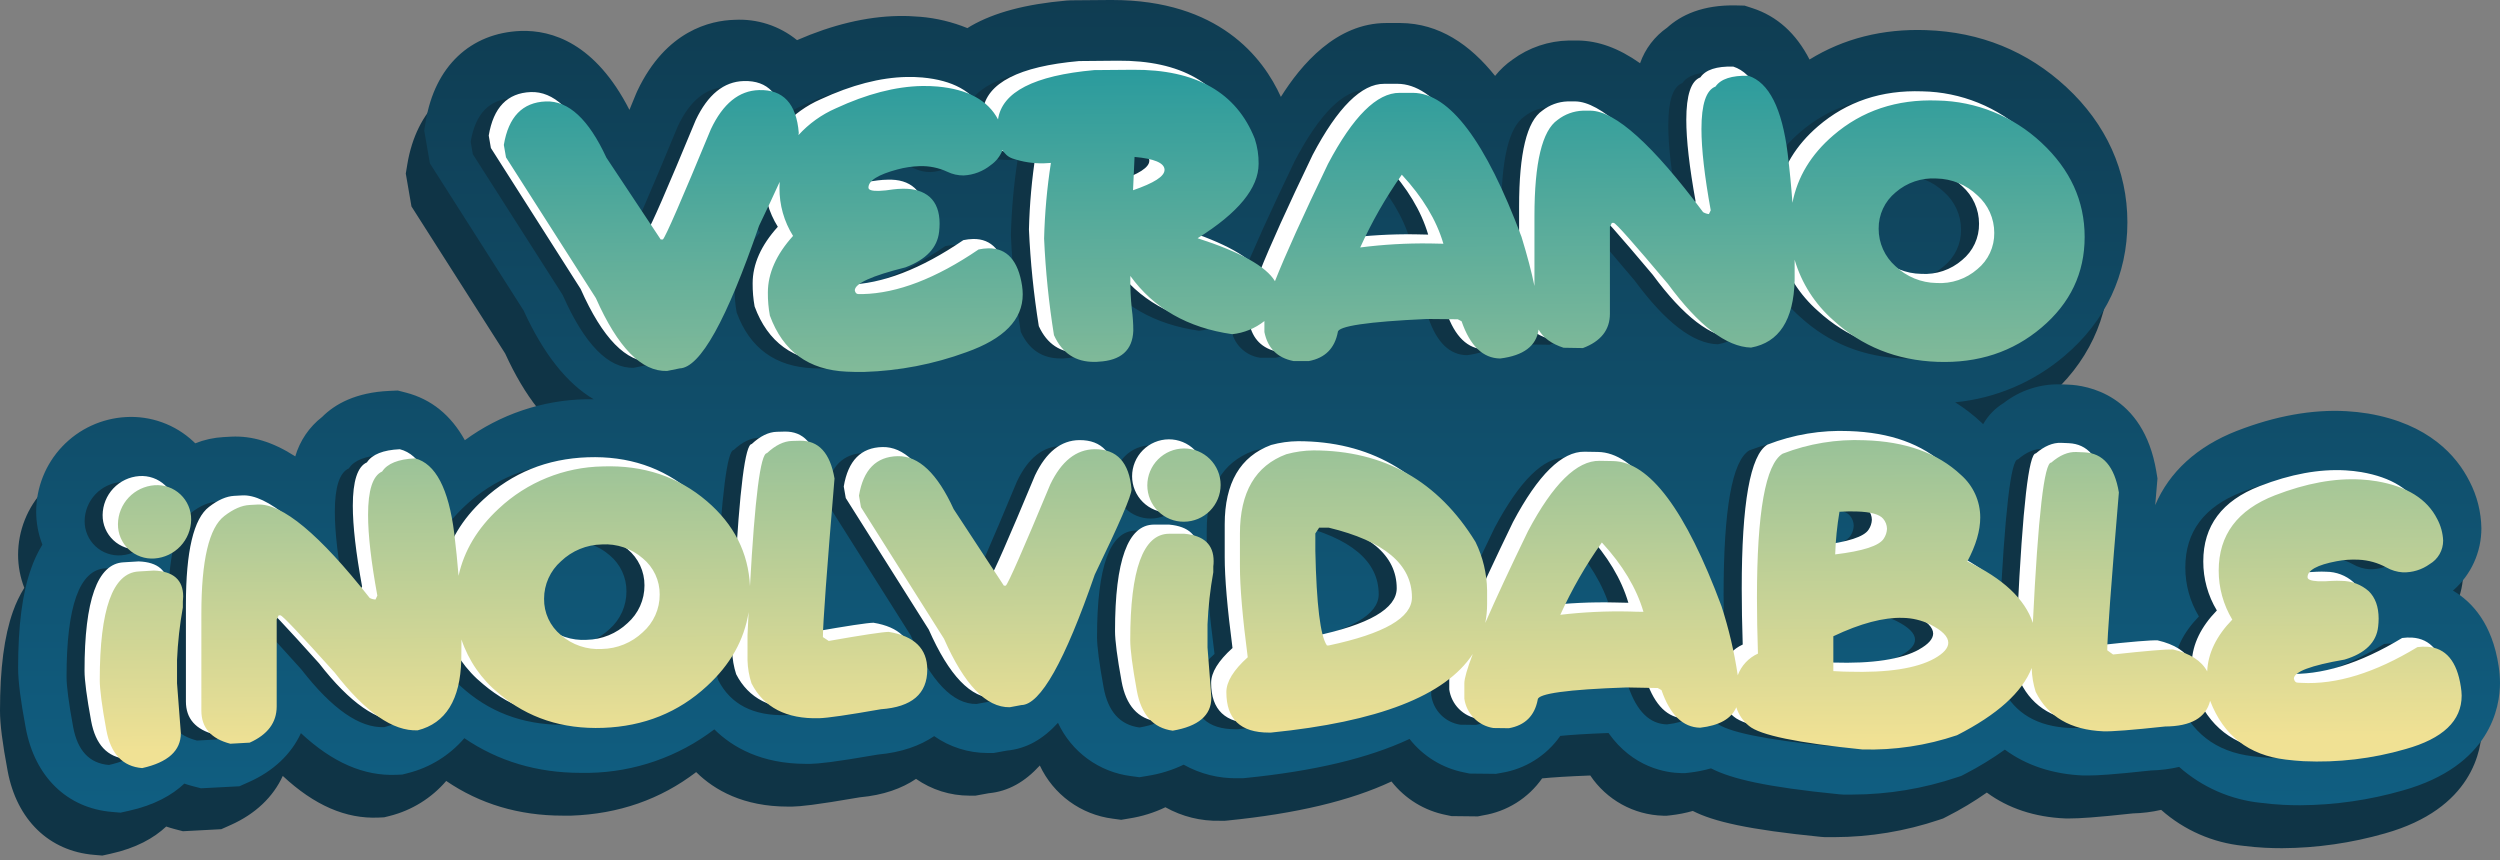 <svg viewBox="0 0 343 118" fill="none" xmlns="http://www.w3.org/2000/svg">
<rect x="0" y="0" width="343" height="118" fill="#808080" stroke="none"/>
<path d="M340.325 97.281C339.45 91.502 336.716 88.497 334.059 86.936C335.287 85.872 336.271 84.555 336.944 83.076C337.618 81.597 337.965 79.99 337.961 78.365C337.921 76.145 337.372 73.964 336.355 71.991L336.319 71.923C334.577 68.467 330.756 64.051 322.402 62.639C321.417 62.479 320.425 62.372 319.429 62.318C314.741 62.057 309.684 62.973 304.397 65.025C298.934 67.163 295.127 70.673 293.209 75.207C293.281 74.341 293.358 73.439 293.439 72.5L293.521 71.544L293.363 70.597C291.59 59.919 283.695 58.773 281.313 58.678L280.271 58.637C277.432 58.551 274.652 59.459 272.412 61.204C271.244 61.916 270.277 62.915 269.602 64.105C269.525 64.028 269.453 63.952 269.372 63.879C268.255 62.836 267.039 61.906 265.74 61.1C271.287 60.561 276.535 58.329 280.772 54.708C286.424 49.917 289.411 43.588 289.411 36.397C289.411 29.337 286.51 22.917 281.024 17.837C275.697 12.907 269.218 10.277 261.779 10.028C255.815 9.825 250.465 11.188 245.8 14.062C243.964 10.48 241.348 8.116 237.964 7.015L236.895 6.668L235.772 6.64C231.098 6.528 228.13 7.994 226.271 9.686C224.548 10.882 223.245 12.592 222.549 14.571C219.572 12.474 216.82 11.499 214.046 11.454H212.977H212.787C209.983 11.502 207.264 12.425 205.01 14.093C204.11 14.718 203.306 15.47 202.623 16.326C199.186 12.04 194.954 9.108 189.626 9.072H187.781H187.7C180.793 9.072 175.971 14.833 173.228 19.2C170.783 13.786 164.702 5.91 150.058 5.91H149.747L144.414 5.955L143.81 5.986C138.225 6.478 133.948 7.615 130.727 9.456C130.556 9.555 130.393 9.663 130.222 9.767C128.151 8.923 125.963 8.398 123.735 8.21H123.685C122.694 8.121 121.698 8.087 120.703 8.107C116.354 8.188 111.681 9.307 106.845 11.418C104.435 9.453 101.378 8.458 98.273 8.63C94.975 8.716 88.863 10.101 84.938 18.37L84.78 18.726C84.455 19.511 84.144 20.256 83.855 20.982C79.159 11.81 73.209 10.019 68.941 10.155C62.012 10.412 57.131 15.04 55.886 22.529L55.673 23.815L56.454 28.326L57.284 29.63C61.293 35.916 65.302 42.207 69.311 48.505C72.018 54.437 75.243 58.493 78.92 60.685C78.564 60.685 78.203 60.685 77.837 60.685C71.865 60.81 66.075 62.773 61.258 66.306C59.352 62.857 56.655 60.679 53.17 59.774L52.06 59.49L50.914 59.539C46.304 59.742 43.439 61.344 41.679 63.112C39.91 64.482 38.622 66.377 37.998 68.526C34.899 66.532 32.039 65.679 29.206 65.819L28.141 65.878C26.812 65.95 25.503 66.238 24.266 66.731L24.027 66.491C22.79 65.332 21.33 64.437 19.737 63.859C18.143 63.282 16.449 63.034 14.756 63.13C11.44 63.322 8.323 64.774 6.041 67.188C3.759 69.602 2.486 72.797 2.481 76.118C2.483 77.669 2.772 79.207 3.334 80.652C2.699 81.676 2.178 82.765 1.777 83.9C0.582 87.27 0 91.714 0 97.511C0 99.356 0.325 101.914 1.051 105.789C2.301 112.466 6.722 116.765 12.88 117.284L14.043 117.383L15.185 117.13C18.699 116.354 21.126 114.974 22.804 113.399C23.174 113.526 23.549 113.639 23.937 113.742L25.092 114.045L30.361 113.765L31.665 113.183C35.034 111.681 37.48 109.344 38.797 106.457C43.123 110.49 47.454 112.371 51.925 112.172L52.709 112.136L53.467 111.947C56.486 111.186 59.195 109.509 61.222 107.147C65.846 110.305 71.201 111.906 77.197 111.906C77.585 111.906 77.973 111.906 78.37 111.906C84.861 111.685 90.618 109.678 95.512 105.933C98.052 108.433 102.022 110.666 108.112 110.666H108.69C109.827 110.639 111.744 110.467 117.974 109.389C121.204 109.096 123.739 108.175 125.679 106.863C127.828 108.361 130.385 109.164 133.005 109.163H133.186H133.84L135.645 108.834C138.351 108.577 140.607 107.273 142.664 105.027C143.58 106.987 144.978 108.684 146.727 109.96C148.475 111.235 150.518 112.048 152.665 112.321L153.825 112.479L154.98 112.285C156.683 112.016 158.338 111.501 159.893 110.756C162.173 112.033 164.755 112.674 167.368 112.61H168.053L168.437 112.574C177.861 111.626 185.255 109.867 190.912 107.219C192.778 109.602 195.44 111.234 198.41 111.816L199.15 111.969L202.759 112.01L203.458 111.87C205.082 111.612 206.638 111.029 208.033 110.157C209.428 109.285 210.634 108.142 211.578 106.795C212.931 106.66 215.043 106.515 218.187 106.398C219.293 108.047 220.776 109.408 222.514 110.368C224.252 111.328 226.195 111.858 228.179 111.915H228.703L229.226 111.857C230.25 111.742 231.262 111.543 232.253 111.261C235.073 112.705 239.805 113.823 249.847 114.82L250.384 114.857C250.835 114.857 251.241 114.857 251.67 114.857C256.559 114.844 261.414 114.041 266.047 112.479L266.597 112.294L267.112 112.028C269.017 111.067 270.848 109.968 272.593 108.739C275.498 110.887 279.148 112.114 283.357 112.29C283.546 112.29 283.758 112.29 284.011 112.29C285.26 112.29 287.462 112.163 292.641 111.599C293.944 111.568 295.241 111.405 296.511 111.112C299.657 113.904 303.604 115.631 307.79 116.048C308.76 116.174 309.757 116.26 310.754 116.314C311.534 116.354 312.319 116.372 313.104 116.372C317.874 116.344 322.617 115.662 327.202 114.347C339.233 110.963 340.532 102.888 340.532 99.586C340.519 98.814 340.449 98.043 340.325 97.281Z" fill="#0F3446"/>
<path d="M342.811 91.371C341.935 85.597 339.202 82.592 336.545 81.031C337.773 79.967 338.757 78.65 339.43 77.171C340.104 75.692 340.45 74.085 340.447 72.46C340.407 70.24 339.857 68.059 338.841 66.085L338.805 66.018C337.063 62.562 333.242 58.146 324.887 56.734C323.903 56.574 322.91 56.467 321.915 56.413C317.227 56.152 312.17 57.067 306.883 59.12C301.42 61.258 297.612 64.768 295.695 69.302C295.767 68.436 295.844 67.534 295.925 66.595L296.006 65.639L295.848 64.691C294.071 54.013 286.181 52.867 283.799 52.773L282.757 52.732C279.918 52.645 277.138 53.553 274.898 55.299C273.729 56.01 272.761 57.009 272.088 58.2L271.858 57.974C270.748 56.932 269.539 56.002 268.249 55.195C273.796 54.655 279.043 52.424 283.28 48.803C288.91 44.021 291.879 37.692 291.879 30.501C291.879 23.441 288.978 17.021 283.492 11.941C278.164 7.011 271.686 4.38 264.243 4.132C258.283 3.929 252.933 5.292 248.268 8.165C246.428 4.583 243.816 2.22 240.432 1.119L239.363 0.771L238.24 0.744C233.566 0.632 230.598 2.098 228.739 3.789C227.015 4.986 225.713 6.696 225.017 8.675C222.04 6.577 219.283 5.603 216.513 5.558H215.444H215.25C212.464 5.609 209.762 6.525 207.518 8.179C206.618 8.804 205.812 9.556 205.127 10.412C201.694 6.126 197.458 3.194 192.135 3.158H190.29H190.208C183.302 3.158 178.479 8.923 175.736 13.29C173.291 7.877 167.21 0 152.566 0H152.255L146.923 0.045L146.318 0.077C140.733 0.568 136.457 1.705 133.236 3.546C133.064 3.645 132.897 3.753 132.73 3.857C130.659 3.013 128.472 2.488 126.243 2.301H126.194C125.202 2.212 124.207 2.177 123.212 2.197C118.863 2.278 114.189 3.397 109.353 5.508C106.943 3.543 103.886 2.549 100.782 2.72C97.484 2.806 91.371 4.191 87.446 12.46L87.288 12.816L86.359 15.072C81.667 5.901 75.713 4.11 71.472 4.245C64.543 4.502 59.661 9.131 58.416 16.619L58.204 17.905L58.985 22.416L59.815 23.72C63.821 30 67.828 36.292 71.837 42.595C74.544 48.523 77.749 52.583 81.451 54.776H80.368C74.391 54.9 68.598 56.862 63.776 60.397C61.863 56.944 59.167 54.767 55.687 53.864L54.577 53.58L53.431 53.63C48.816 53.833 45.956 55.434 44.197 57.203C42.428 58.573 41.138 60.468 40.511 62.616C37.416 60.622 34.556 59.77 31.723 59.91L30.654 59.968C29.326 60.041 28.019 60.329 26.784 60.821C26.702 60.74 26.626 60.658 26.54 60.582C25.304 59.422 23.845 58.527 22.252 57.949C20.659 57.371 18.965 57.123 17.274 57.221C13.95 57.404 10.823 58.852 8.534 61.268C6.245 63.684 4.967 66.885 4.963 70.213C4.967 71.757 5.256 73.286 5.815 74.725C5.178 75.769 4.656 76.879 4.259 78.036C3.063 81.383 2.486 85.831 2.486 91.628C2.486 93.473 2.811 96.031 3.537 99.906C4.787 106.583 9.208 110.878 15.366 111.397L16.529 111.496L17.671 111.243C21.185 110.467 23.612 109.087 25.29 107.512C25.66 107.639 26.035 107.751 26.423 107.855L27.578 108.153L32.847 107.878L34.15 107.296C37.52 105.798 39.965 103.461 41.287 100.588C45.614 104.621 49.944 106.502 54.415 106.303L55.2 106.267L55.958 106.073C58.976 105.317 61.685 103.641 63.708 101.278C68.337 104.436 73.692 106.037 79.687 106.037C80.075 106.037 80.463 106.037 80.86 106.037C87.063 105.921 93.068 103.83 98.003 100.069C100.538 102.568 104.508 104.801 110.603 104.801H111.18C112.317 104.774 114.234 104.603 120.46 103.524C123.694 103.231 126.23 102.311 128.169 100.998C130.316 102.501 132.871 103.309 135.491 103.312H135.676H136.33L138.135 102.983C140.842 102.726 143.097 101.422 145.154 99.171C146.069 101.137 147.468 102.839 149.219 104.117C150.971 105.395 153.018 106.208 155.169 106.479L156.329 106.637L157.484 106.443C159.187 106.174 160.842 105.659 162.396 104.914C164.672 106.191 167.249 106.833 169.858 106.772H170.526L170.914 106.736C180.338 105.785 187.732 104.03 193.389 101.382C195.255 103.764 197.916 105.396 200.886 105.978L201.626 106.132L205.235 106.172L205.953 106.042C207.578 105.784 209.134 105.202 210.529 104.331C211.924 103.459 213.13 102.314 214.073 100.966C215.426 100.831 217.542 100.682 220.686 100.569C224.052 105.324 228.568 106.028 230.674 106.073H231.198L231.721 106.015C232.745 105.9 233.757 105.7 234.748 105.419C237.568 106.863 242.3 107.981 252.342 108.978L252.879 109.015C253.33 109.015 253.736 109.015 254.164 109.015C259.054 109.002 263.909 108.198 268.542 106.633L269.092 106.452L269.606 106.186C271.505 105.208 273.33 104.092 275.065 102.848C277.97 104.995 281.62 106.222 285.829 106.398C286.018 106.398 286.23 106.398 286.483 106.398C287.733 106.398 289.934 106.272 295.113 105.708C296.415 105.677 297.71 105.514 298.979 105.221C302.125 108.012 306.072 109.739 310.257 110.156C311.227 110.282 312.224 110.368 313.221 110.422C314.002 110.463 314.782 110.481 315.572 110.481C320.342 110.453 325.085 109.77 329.669 108.451C341.701 105.072 343 96.997 343 93.694C342.993 92.916 342.93 92.14 342.811 91.371Z" fill="url(#paint0_linear_443_1065)"/>
<path d="M117.369 86.255C116.506 86.273 113.763 86.688 109.141 87.5L108.347 86.977C108.347 85.127 108.878 77.873 109.939 65.215C109.348 61.7 107.756 59.968 105.166 60.036L104.12 60.058C102.983 60.089 101.831 60.649 100.664 61.741C99.786 61.765 99.01 67.846 98.336 79.985C98.12 75.407 96.154 71.525 92.44 68.337C88.494 64.953 83.734 63.359 78.158 63.555C72.838 63.645 67.742 65.712 63.861 69.352C60.944 72.058 59.108 75.13 58.353 78.568C58.206 76.655 58.01 74.71 57.767 72.731C56.994 66.601 55.198 63.176 52.38 62.454C50.097 62.558 48.586 63.162 47.869 64.258C46.582 64.836 45.938 66.822 45.938 70.218C45.938 72.973 46.362 76.663 47.21 81.288C47.129 81.469 47.043 81.645 46.962 81.825C46.685 81.814 46.414 81.742 46.168 81.613C39.269 72.867 34.125 68.592 30.735 68.788L29.666 68.846C28.592 68.903 27.442 69.407 26.215 70.358C24.095 71.958 23.042 76.433 23.057 83.783V97.055C23.057 99.404 24.38 100.92 27.027 101.603L29.684 101.458C32.15 100.351 33.385 98.697 33.388 96.496V84.555L33.658 83.995H33.911C34.17 83.995 36.645 86.609 41.337 91.836C45.562 97.276 49.364 99.918 52.741 99.762C56.585 98.784 58.576 95.568 58.714 90.112C58.714 89.291 58.714 88.466 58.714 87.631V87.302C59.69 90.216 61.476 92.791 63.861 94.727C67.798 98.06 72.564 99.627 78.158 99.428C83.751 99.23 88.512 97.323 92.44 93.708C95.649 90.766 97.553 87.385 98.151 83.562C98.102 84.586 98.052 85.637 98.003 86.72V90.171C98.035 91.244 98.219 92.307 98.548 93.329C100.251 96.637 103.342 98.233 107.824 98.115C108.96 98.088 111.789 97.664 116.305 96.879C120.545 96.579 122.667 94.765 122.67 91.439C122.67 88.567 120.903 86.839 117.369 86.255ZM83.634 86.305C82.116 87.747 80.111 88.566 78.018 88.601C75.971 88.731 73.955 88.05 72.406 86.706C71.671 86.101 71.081 85.338 70.68 84.475C70.278 83.612 70.076 82.669 70.087 81.717C70.087 80.744 70.294 79.782 70.694 78.894C71.093 78.007 71.677 77.215 72.406 76.57C73.92 75.124 75.924 74.301 78.018 74.264C80.069 74.133 82.088 74.819 83.634 76.173C84.365 76.775 84.952 77.534 85.353 78.392C85.753 79.251 85.957 80.188 85.948 81.135C85.954 82.112 85.75 83.079 85.35 83.97C84.951 84.862 84.366 85.658 83.634 86.305Z" fill="#0F3446"/>
<path d="M145.628 61.2C143.096 61.221 141.064 62.834 139.533 66.04C135.834 74.94 133.804 79.564 133.443 79.912H133.168L126.279 69.41C124.036 64.511 121.479 62.09 118.61 62.147C115.655 62.206 113.882 64.015 113.291 67.561C113.381 68.088 113.472 68.616 113.566 69.144C117.359 75.159 121.154 81.174 124.953 87.189C127.741 93.505 130.748 96.637 133.975 96.586L135.563 96.293C138.171 96.257 141.529 90.293 145.637 78.401C148.996 71.46 150.676 67.567 150.676 66.722C150.375 63.013 148.693 61.173 145.628 61.2Z" fill="#0F3446"/>
<path d="M16.552 77.842L14.441 77.973C10.901 78.189 9.131 83.151 9.131 92.86C9.131 94.162 9.432 96.449 10.033 99.721C10.635 102.994 12.272 104.738 14.946 104.954C18.486 104.17 20.256 102.565 20.256 100.141C20.256 99.957 20.081 97.672 19.732 93.284V90.103C19.835 87.682 20.1 85.271 20.526 82.885V82.096C20.556 81.861 20.572 81.624 20.571 81.388C20.571 79.123 19.232 77.941 16.552 77.842Z" fill="#0F3446"/>
<path d="M16.633 66.135C15.28 66.233 14.014 66.836 13.084 67.823C12.154 68.811 11.629 70.111 11.612 71.468C11.603 72.116 11.73 72.759 11.983 73.356C12.236 73.952 12.611 74.49 13.083 74.934C13.555 75.379 14.115 75.72 14.726 75.936C15.337 76.152 15.986 76.239 16.633 76.191C17.984 76.093 19.25 75.492 20.179 74.506C21.109 73.52 21.635 72.222 21.654 70.868C21.663 70.219 21.538 69.575 21.285 68.977C21.032 68.38 20.657 67.841 20.185 67.396C19.713 66.951 19.153 66.609 18.542 66.392C17.93 66.175 17.28 66.088 16.633 66.135Z" fill="#0F3446"/>
<path d="M333.071 93.785C332.538 90.284 331.002 88.455 328.46 88.299C328.008 88.272 327.555 88.29 327.107 88.353C321.284 91.878 315.987 93.512 311.214 93.257L310.668 93.225C310.379 93.225 310.217 93.027 310.145 92.675C310.145 91.737 312.463 90.87 317.096 90.058C319.926 89.207 321.462 87.703 321.702 85.547C321.75 85.179 321.774 84.808 321.775 84.437C321.775 82.818 321.323 81.564 320.421 80.679C319.393 79.769 318.068 79.265 316.695 79.263C316.256 79.24 315.816 79.24 315.378 79.263C314.728 79.324 314.076 79.34 313.424 79.312C312.486 79.263 312.017 79.078 312.017 78.762C312.017 77.806 313.342 77.075 315.991 76.57C316.994 76.38 318.016 76.308 319.036 76.358C320.363 76.42 321.659 76.783 322.826 77.418C323.516 77.813 324.288 78.046 325.081 78.099C326.408 78.138 327.71 77.737 328.785 76.958C329.344 76.63 329.807 76.162 330.129 75.6C330.452 75.039 330.621 74.402 330.621 73.755C330.579 72.712 330.3 71.692 329.805 70.773C328.43 68.036 325.668 66.309 321.517 65.594C320.803 65.475 320.084 65.396 319.361 65.355C315.752 65.147 311.815 65.869 307.551 67.52C302.402 69.523 299.827 72.967 299.827 77.851C299.822 80.221 300.467 82.547 301.69 84.577C299.507 86.824 298.361 89.191 298.253 91.678C297.465 90.225 295.901 89.225 293.561 88.678C292.695 88.639 289.954 88.869 285.337 89.368L284.539 88.786C284.539 86.942 285.069 79.725 286.131 67.132C285.53 63.577 283.939 61.743 281.358 61.628L280.316 61.588C279.179 61.54 278.027 62.021 276.86 63.031C275.889 62.992 275.047 70.326 274.334 85.033C273.233 81.749 270.235 78.939 265.339 76.606C266.521 74.392 267.112 72.376 267.112 70.556C267.111 69.455 266.876 68.366 266.421 67.362C265.967 66.359 265.304 65.464 264.477 64.737C261.28 61.729 256.864 60.141 251.228 59.973C247.399 59.799 243.576 60.419 239.999 61.795C237.653 63.233 236.479 69.83 236.476 81.586C236.476 83.935 236.522 86.482 236.616 89.228C235.979 89.514 235.406 89.924 234.93 90.434C234.454 90.943 234.084 91.543 233.841 92.197C233.361 88.983 232.615 85.814 231.613 82.723C226.704 69.532 221.742 62.892 216.725 62.801L214.88 62.77C211.777 62.718 208.503 65.934 205.059 72.415C202.587 77.528 200.632 81.728 199.195 85.015C199.365 84.151 199.449 83.273 199.447 82.394V80.553C199.413 78.246 198.869 75.975 197.855 73.903C192.742 65.564 185.335 61.377 175.632 61.344C174.381 61.359 173.136 61.533 171.929 61.863C167.685 63.445 165.563 67.078 165.563 72.762V77.273C165.563 80.106 165.92 84.255 166.632 89.72C164.675 91.485 163.696 93.079 163.696 94.502C163.696 98.213 165.65 100.064 169.56 100.055H169.831C184.497 98.58 193.741 95.034 197.525 89.278C196.754 91.294 196.366 92.639 196.366 93.297V95.413C196.511 96.421 196.976 97.355 197.693 98.078C198.409 98.801 199.339 99.274 200.345 99.428L202.483 99.455C204.694 99.058 206.013 97.75 206.44 95.53C206.44 94.714 210.5 94.141 218.647 93.866L222.897 93.947L223.42 94.231C224.59 97.618 226.355 99.336 228.716 99.388C231.354 99.087 233.008 98.153 233.679 96.586C233.994 97.591 234.6 98.479 235.42 99.139C236.931 100.421 242.115 101.476 250.966 102.369C255.379 102.495 259.78 101.835 263.963 100.421C269.491 97.606 272.907 94.529 274.212 91.191V91.267C274.243 92.355 274.427 93.433 274.758 94.47C276.454 97.884 279.545 99.688 284.029 99.884C285.166 99.932 287.99 99.711 292.501 99.221C296.05 99.2 298.112 98.024 298.686 95.693C300.518 100.463 303.976 103.151 309.062 103.759C309.865 103.863 310.672 103.935 311.489 103.98C316.21 104.2 320.935 103.64 325.474 102.324C330.62 100.893 333.193 98.446 333.193 94.985C333.18 94.582 333.14 94.181 333.071 93.785ZM177.744 88.123H177.496C176.593 86.863 176.062 82.538 175.903 75.149V72.758C176.074 72.491 176.25 72.225 176.426 71.964H177.744C185.35 73.8 189.157 77.007 189.157 81.537C189.162 84.325 185.359 86.503 177.744 88.123ZM219.008 83.476C215.835 83.402 212.66 83.553 209.507 83.927C211.088 80.444 212.999 77.121 215.214 74.003C218.065 77.097 219.967 80.267 220.921 83.512C220.271 83.508 219.635 83.49 219.013 83.476H219.008ZM247.808 69.794C248.688 69.744 249.468 69.731 250.149 69.749C252.107 69.812 253.307 70.146 253.812 70.75C254.14 71.136 254.323 71.624 254.331 72.13C254.314 72.612 254.166 73.08 253.903 73.484C253.28 74.461 251.059 75.182 247.24 75.645C247.303 73.684 247.494 71.73 247.812 69.794H247.808ZM260.832 89.914C258.364 91.267 254.417 91.876 248.99 91.718C248.34 91.696 247.668 91.669 246.969 91.633V86.855C250.695 85.087 253.877 84.248 256.515 84.338C257.798 84.361 259.061 84.66 260.218 85.213C261.9 86.061 262.74 86.909 262.74 87.757C262.743 88.494 262.109 89.213 260.836 89.914H260.832Z" fill="#0F3446"/>
<path d="M157.948 72.798H155.832C152.287 72.819 150.514 77.689 150.514 87.406C150.514 88.705 150.814 91.009 151.416 94.317C152.017 97.625 153.658 99.457 156.338 99.812C159.872 99.21 161.637 97.707 161.634 95.3C161.634 95.117 161.459 92.822 161.111 88.416V85.254C161.213 82.85 161.479 80.457 161.909 78.09V77.296C161.937 77.062 161.952 76.828 161.954 76.592C161.954 74.301 160.628 73.037 157.948 72.798Z" fill="#0F3446"/>
<path d="M157.894 61.096C156.558 61.104 155.279 61.641 154.337 62.588C153.395 63.535 152.865 64.817 152.864 66.153C152.864 66.812 152.994 67.464 153.248 68.073C153.501 68.681 153.872 69.233 154.339 69.697C154.807 70.162 155.362 70.529 155.972 70.777C156.582 71.026 157.235 71.152 157.894 71.147C159.229 71.139 160.507 70.603 161.448 69.656C162.389 68.71 162.918 67.43 162.92 66.094C162.92 65.436 162.79 64.783 162.538 64.175C162.285 63.566 161.915 63.014 161.447 62.549C160.98 62.084 160.426 61.717 159.816 61.468C159.206 61.218 158.553 61.092 157.894 61.096Z" fill="#0F3446"/>
<path d="M77.197 40.466C80.204 47.242 83.458 50.573 86.959 50.459L88.682 50.107C91.503 50.016 95.136 43.496 99.582 30.546C100.694 28.224 101.639 26.213 102.415 24.514C102.415 24.789 102.383 25.065 102.383 25.344C102.363 27.673 103.011 29.959 104.251 31.931C101.944 34.475 100.792 37.066 100.795 39.704C100.787 40.762 100.878 41.819 101.066 42.861C102.87 47.767 106.386 50.323 111.613 50.531C112.416 50.576 113.228 50.585 114.045 50.567C118.821 50.419 123.543 49.505 128.029 47.86C133.187 46.031 135.765 43.386 135.762 39.925C135.76 39.529 135.729 39.134 135.667 38.743C135.141 35.284 133.602 33.573 131.052 33.609C130.597 33.616 130.143 33.669 129.699 33.767C123.867 37.737 118.563 39.777 113.787 39.889H113.242C112.953 39.889 112.79 39.722 112.718 39.374C112.718 38.436 115.037 37.38 119.675 36.216C122.508 35.143 124.046 33.514 124.29 31.331C124.333 30.961 124.356 30.589 124.357 30.216C124.357 28.595 123.906 27.377 123.004 26.562C122.102 25.773 120.866 25.398 119.273 25.43C118.833 25.439 118.393 25.471 117.956 25.525C117.31 25.633 116.657 25.7 116.002 25.723C115.06 25.746 114.59 25.597 114.59 25.272C114.59 24.319 115.917 23.487 118.569 22.777C119.564 22.512 120.586 22.361 121.614 22.326C122.923 22.284 124.224 22.548 125.413 23.098C126.115 23.44 126.887 23.614 127.669 23.608C129.022 23.532 130.318 23.034 131.372 22.182C132.112 21.671 132.679 20.948 132.996 20.107C133.277 20.644 133.748 21.056 134.318 21.262C135.725 21.747 137.207 21.978 138.694 21.943L139.623 21.884C139.092 25.319 138.781 28.785 138.694 32.26C138.891 36.7 139.343 41.126 140.047 45.514C141.172 47.986 143.029 49.209 145.619 49.182C145.799 49.182 145.98 49.182 146.165 49.15C149.241 49 150.832 47.585 150.938 44.905C150.934 43.918 150.867 42.933 150.735 41.955C150.571 40.437 150.502 38.911 150.527 37.385C153.742 41.848 158.404 44.513 164.512 45.379C166.123 45.208 167.652 44.582 168.92 43.574V45.104C169.061 46.108 169.525 47.039 170.242 47.757C170.959 48.475 171.89 48.94 172.894 49.083H175.037C177.252 48.663 178.569 47.346 178.993 45.117C178.993 44.301 183.053 43.687 191.201 43.313L195.455 43.349L195.978 43.628C197.142 47.003 198.907 48.704 201.274 48.731C204.486 48.328 206.241 47.004 206.539 44.761C207.161 45.88 208.301 46.713 209.958 47.26L212.62 47.301C215.089 46.377 216.324 44.809 216.324 42.595V30.668L216.594 30.126H216.847C217.106 30.126 219.584 32.917 224.282 38.499C228.51 44.237 232.313 47.15 235.691 47.237C239.537 46.534 241.53 43.459 241.668 38.012C241.668 37.195 241.691 36.37 241.691 35.535V35.192C242.635 38.402 244.471 41.278 246.987 43.484C250.924 47.093 255.689 48.997 261.283 49.195C266.877 49.394 271.638 47.825 275.566 44.49C279.509 41.152 281.481 37.009 281.484 32.062C281.487 27.114 279.515 22.805 275.566 19.132C271.689 15.495 266.598 13.43 261.283 13.34C255.695 13.141 250.93 14.735 246.987 18.122C243.946 20.735 242.08 23.82 241.388 27.374C241.235 25.158 241.018 22.893 240.739 20.58C239.945 14.409 238.142 10.854 235.33 9.916C233.038 9.862 231.534 10.356 230.818 11.4C229.528 11.881 228.885 13.819 228.888 17.215C228.888 19.973 229.312 23.695 230.16 28.38C230.074 28.552 229.993 28.723 229.907 28.899C229.626 28.867 229.355 28.775 229.113 28.628C222.22 19.398 217.074 14.759 213.676 14.711H212.611C211.354 14.755 210.144 15.197 209.155 15.974C207.029 17.427 205.967 21.827 205.97 29.174V38.819C205.573 36.889 204.983 34.644 204.198 32.084C199.289 18.944 194.327 12.356 189.31 12.32H187.47C184.363 12.296 181.089 15.544 177.649 22.065C174.208 29.22 171.781 34.585 170.368 38.161C169.165 36.131 165.628 34.164 159.757 32.26C165.339 28.783 168.129 25.382 168.126 22.056C168.142 20.892 167.965 19.733 167.602 18.627C165.103 12.266 159.532 9.095 150.911 9.153L145.592 9.203C137.336 9.938 132.938 12.212 132.396 15.97C131.013 13.35 128.249 11.847 124.105 11.459C123.388 11.396 122.668 11.372 121.948 11.386C118.339 11.456 114.399 12.48 110.129 14.459C108.185 15.307 106.444 16.557 105.018 18.126C105.041 18.024 105.055 17.92 105.058 17.815C104.73 13.806 102.909 11.851 99.595 11.95C96.855 12.026 94.658 13.81 93.004 17.305C88.983 27.023 86.784 32.069 86.409 32.445H86.115L78.645 21.194C76.218 15.934 73.446 13.364 70.331 13.484C67.136 13.611 65.219 15.598 64.579 19.448C64.673 20.017 64.773 20.589 64.872 21.158C68.98 27.579 73.088 34.015 77.197 40.466ZM255.509 25.967C257.055 24.614 259.074 23.926 261.125 24.054C263.219 24.09 265.222 24.913 266.737 26.359C267.466 27.004 268.049 27.795 268.449 28.682C268.848 29.568 269.055 30.53 269.056 31.502C269.068 32.455 268.866 33.398 268.464 34.263C268.063 35.127 267.473 35.89 266.737 36.496C265.188 37.841 263.173 38.523 261.125 38.395C259.029 38.355 257.024 37.529 255.509 36.081C254.778 35.437 254.194 34.644 253.795 33.755C253.396 32.867 253.191 31.903 253.194 30.929C253.186 29.982 253.39 29.045 253.79 28.186C254.191 27.328 254.778 26.57 255.509 25.967ZM187.768 23.535C190.619 26.6 192.521 29.75 193.474 32.986L191.566 32.946C188.389 32.907 185.212 33.092 182.061 33.501C183.645 30.007 185.556 26.67 187.768 23.535ZM151.1 21.099C153.784 21.334 155.16 21.911 155.214 22.818V22.863C155.214 23.765 153.775 24.699 150.897 25.665L151.1 21.099Z" fill="#0F3446"/>
<path fill-rule="evenodd" clip-rule="evenodd" d="M89.431 49.642C85.927 49.756 82.672 46.424 79.664 39.645C75.559 33.194 71.454 26.747 67.349 20.305C67.303 20.046 67.259 19.787 67.215 19.528C67.162 19.217 67.109 18.906 67.055 18.596C67.696 14.746 69.615 12.758 72.812 12.632C75.927 12.511 78.699 15.081 81.126 20.341L88.579 31.57H88.872C89.245 31.2 91.439 26.169 95.454 16.475C97.108 12.981 99.305 11.196 102.045 11.12C105.359 11.024 107.18 12.979 107.508 16.985C107.505 17.091 107.491 17.197 107.467 17.301C108.894 15.731 110.635 14.48 112.578 13.629C116.849 11.653 120.789 10.63 124.398 10.561C125.119 10.546 125.84 10.571 126.559 10.633C130.7 11.012 133.461 12.528 134.846 15.145C135.387 11.382 139.786 9.113 148.041 8.378L153.36 8.328C161.981 8.269 167.553 11.445 170.052 17.802C170.414 18.909 170.591 20.069 170.575 21.235C170.575 24.561 167.787 27.962 162.211 31.439C168.076 33.334 171.604 35.31 172.817 37.335C174.231 33.762 176.658 28.398 180.098 21.244C183.536 14.723 186.81 11.475 189.919 11.499H191.76C196.777 11.535 201.739 18.125 206.647 31.268C207.432 33.821 208.023 36.066 208.42 38.003V28.358C208.42 21.011 209.483 16.617 211.61 15.176C212.598 14.399 213.808 13.956 215.065 13.913H216.134C219.53 13.955 224.68 18.6 231.585 27.848C231.83 27.992 232.102 28.083 232.384 28.114C232.465 27.943 232.546 27.771 232.632 27.6C231.784 22.914 231.36 19.193 231.36 16.435C231.363 13.042 232.006 11.102 233.291 10.615C234.009 9.569 235.513 9.075 237.802 9.135C240.623 10.056 242.418 13.611 243.188 19.8C243.465 22.098 243.683 24.353 243.842 26.567C244.531 23.015 246.396 19.932 249.436 17.319C253.379 13.932 258.145 12.337 263.733 12.532C269.047 12.627 274.136 14.691 278.015 18.325C281.964 21.994 283.937 26.304 283.934 31.254C283.931 36.205 281.958 40.349 278.015 43.687C274.081 47.026 269.321 48.594 263.733 48.392C258.145 48.191 253.379 46.286 249.436 42.677C246.92 40.471 245.083 37.595 244.14 34.385V34.732V37.209C244.002 42.656 242.009 45.731 238.163 46.434C234.785 46.347 230.982 43.435 226.754 37.696C222.056 32.114 219.578 29.323 219.319 29.323H219.071L218.796 29.865V41.792C218.793 44.003 217.558 45.573 215.092 46.502L212.431 46.462C210.773 45.914 209.635 45.081 209.016 43.962C208.709 46.209 206.958 47.531 203.746 47.932C201.383 47.901 199.614 46.205 198.45 42.825L197.927 42.55L193.677 42.51C185.525 42.88 181.465 43.498 181.465 44.314C181.041 46.537 179.722 47.859 177.509 48.28H175.375C173.16 47.837 171.847 46.516 171.396 44.301V42.803C170.127 43.809 168.599 44.434 166.989 44.608C160.88 43.741 156.219 41.077 153.004 36.614C152.981 38.138 153.05 39.663 153.211 41.179C153.343 42.158 153.411 43.145 153.414 44.134C153.309 46.81 151.718 48.225 148.641 48.379C148.456 48.406 148.276 48.406 148.096 48.406C145.506 48.433 143.649 47.212 142.524 44.743C141.82 40.354 141.369 35.929 141.171 31.489C141.257 28.014 141.569 24.548 142.105 21.113L141.171 21.172C139.683 21.207 138.201 20.976 136.795 20.49C136.227 20.282 135.756 19.87 135.473 19.335C135.154 20.175 134.588 20.899 133.849 21.411C132.795 22.262 131.499 22.759 130.145 22.832C129.364 22.842 128.592 22.669 127.89 22.326C126.702 21.774 125.4 21.51 124.091 21.555C123.062 21.586 122.04 21.737 121.046 22.006C118.393 22.713 117.067 23.544 117.067 24.501C117.067 24.821 117.541 24.952 118.479 24.952C119.134 24.927 119.786 24.859 120.432 24.749C120.902 24.695 121.344 24.654 121.75 24.654C123.335 24.594 124.578 24.971 125.481 25.787C126.383 26.602 126.834 27.821 126.834 29.445C126.832 29.817 126.81 30.19 126.766 30.559C126.523 32.737 124.983 34.35 122.147 35.4C117.509 36.564 115.19 37.62 115.19 38.558C115.263 38.905 115.425 39.068 115.714 39.068H116.26C121.035 38.962 126.339 36.922 132.171 32.946C132.616 32.853 133.069 32.8 133.524 32.788C136.069 32.755 137.607 34.468 138.139 37.926C138.197 38.318 138.228 38.713 138.229 39.108C138.229 42.577 135.653 45.212 130.497 47.044C126.01 48.687 121.288 49.601 116.512 49.75C115.696 49.768 114.884 49.755 114.081 49.714C108.854 49.507 105.338 46.95 103.533 42.045C103.345 41.003 103.255 39.946 103.263 38.887C103.26 36.25 104.412 33.659 106.718 31.114C105.48 29.142 104.834 26.856 104.855 24.528C104.855 24.387 104.862 24.246 104.869 24.106C104.876 23.968 104.882 23.832 104.882 23.698C104.109 25.397 103.165 27.408 102.049 29.729C97.607 42.68 93.974 49.2 91.15 49.29L89.431 49.642ZM263.593 23.238C261.544 23.11 259.527 23.796 257.981 25.146C257.247 25.75 256.658 26.511 256.256 27.373C255.855 28.235 255.652 29.176 255.662 30.126C255.659 31.101 255.864 32.066 256.264 32.955C256.664 33.844 257.249 34.638 257.981 35.283C259.498 36.724 261.501 37.542 263.593 37.574C265.64 37.703 267.656 37.021 269.205 35.675C269.943 35.072 270.534 34.31 270.936 33.446C271.338 32.582 271.538 31.638 271.524 30.686C271.524 29.713 271.318 28.751 270.918 27.864C270.519 26.978 269.934 26.186 269.205 25.543C267.692 24.094 265.687 23.271 263.593 23.238ZM195.946 32.188C194.987 28.94 193.085 25.782 190.24 22.714C188.026 25.854 186.115 29.197 184.533 32.698C187.683 32.293 190.858 32.109 194.034 32.147C194.656 32.152 195.292 32.165 195.946 32.188ZM157.686 22.015C157.623 21.104 156.252 20.529 153.572 20.292C153.503 21.796 153.434 23.319 153.365 24.862C156.246 23.896 157.686 22.962 157.686 22.06V22.015ZM330.928 87.478C333.475 87.637 335.012 89.467 335.538 92.968C335.599 93.361 335.632 93.757 335.638 94.155C335.638 97.616 333.074 100.069 327.946 101.512C323.407 102.828 318.682 103.388 313.961 103.168C313.144 103.123 312.337 103.051 311.534 102.947C306.448 102.337 302.99 99.648 301.158 94.881C300.581 97.209 298.517 98.385 294.969 98.409C290.457 98.891 287.633 99.117 286.496 99.067C282.012 98.878 278.922 97.073 277.226 93.654C276.894 92.617 276.711 91.539 276.68 90.451V90.379C275.375 93.714 271.958 96.791 266.43 99.609C262.248 101.023 257.847 101.683 253.433 101.558C244.582 100.66 239.399 99.609 237.888 98.328C237.069 97.665 236.465 96.775 236.151 95.77C235.48 97.34 233.826 98.275 231.188 98.576C228.824 98.522 227.059 96.801 225.892 93.415L225.369 93.135L221.119 93.049C212.972 93.325 208.912 93.902 208.912 94.719C208.491 96.938 207.172 98.246 204.955 98.643L202.817 98.616C201.811 98.461 200.881 97.987 200.164 97.263C199.448 96.54 198.983 95.605 198.838 94.597V92.485C198.841 91.824 199.228 90.482 199.998 88.461C196.213 94.218 186.974 97.768 172.303 99.243H172.032C168.122 99.252 166.168 97.401 166.168 93.69C166.165 92.267 167.142 90.673 169.1 88.908C168.387 83.44 168.031 79.29 168.031 76.457V71.946C168.031 66.261 170.153 62.63 174.396 61.051C175.605 60.719 176.851 60.545 178.104 60.532C187.804 60.541 195.229 64.755 200.381 73.105C201.396 75.179 201.939 77.451 201.973 79.759V81.6C201.975 82.48 201.891 83.358 201.721 84.221C203.152 80.934 205.107 76.734 207.585 71.621C211.026 65.137 214.3 61.922 217.406 61.976L219.247 62.007C224.24 62.098 229.19 68.738 234.098 81.929C235.103 85.019 235.849 88.188 236.327 91.403C236.57 90.749 236.941 90.15 237.417 89.639C237.893 89.129 238.466 88.718 239.101 88.43C239.011 85.684 238.966 83.138 238.966 80.792C238.963 69.033 240.137 62.436 242.489 61.001C246.055 59.616 249.868 58.983 253.691 59.143C259.33 59.329 263.746 60.917 266.94 63.907C267.768 64.634 268.432 65.53 268.887 66.534C269.342 67.538 269.578 68.628 269.579 69.731C269.579 71.55 268.988 73.567 267.806 75.78C272.699 78.111 275.696 80.919 276.797 84.203C277.51 69.499 278.352 62.167 279.323 62.206C280.492 61.209 281.642 60.713 282.779 60.758L283.826 60.803C286.403 60.917 287.993 62.752 288.594 66.307C287.535 78.893 287.006 86.111 287.006 87.961L287.796 88.547C292.411 88.037 295.158 87.816 296.02 87.857C298.361 88.398 299.922 89.404 300.711 90.857C300.823 88.37 301.97 86.003 304.153 83.756C302.927 81.726 302.282 79.397 302.29 77.025C302.287 72.141 304.862 68.699 310.014 66.699C314.275 65.048 318.211 64.326 321.82 64.534C322.542 64.575 323.262 64.654 323.976 64.773C328.126 65.489 330.889 67.215 332.263 69.952C332.759 70.871 333.04 71.89 333.084 72.934C333.084 73.582 332.913 74.218 332.59 74.78C332.268 75.342 331.803 75.81 331.244 76.137C330.169 76.913 328.869 77.314 327.544 77.278C326.752 77.219 325.981 76.987 325.289 76.597C324.122 75.961 322.826 75.599 321.499 75.537C320.479 75.486 319.457 75.557 318.454 75.749C315.805 76.254 314.48 76.983 314.48 77.937C314.48 78.258 314.949 78.443 315.887 78.492C316.539 78.517 317.191 78.501 317.841 78.442C318.31 78.419 318.752 78.419 319.158 78.442C320.531 78.447 321.855 78.951 322.884 79.858C323.786 80.749 324.238 82.003 324.238 83.621C324.236 83.992 324.214 84.362 324.17 84.731C323.923 86.887 322.386 88.391 319.559 89.242C314.926 90.054 312.608 90.92 312.608 91.858C312.68 92.21 312.847 92.409 313.131 92.409L313.677 92.436C318.447 92.695 323.746 91.06 329.574 87.532C330.023 87.471 330.476 87.453 330.928 87.478ZM179.968 87.302H180.216C187.826 85.705 191.629 83.508 191.629 80.711C191.629 76.182 187.826 72.979 180.216 71.143H178.898C178.832 71.243 178.767 71.343 178.701 71.443C178.593 71.609 178.485 71.773 178.375 71.937V74.323C178.534 81.716 179.065 86.042 179.968 87.302ZM211.997 83.111C215.151 82.737 218.328 82.586 221.503 82.66C221.783 82.664 222.07 82.671 222.366 82.679L222.366 82.679H222.367L222.367 82.679C222.705 82.687 223.053 82.696 223.411 82.701C222.458 79.452 220.555 76.281 217.704 73.186C215.492 76.306 213.581 79.629 211.997 83.111ZM252.644 68.932C251.958 68.908 251.178 68.922 250.303 68.973H250.285C249.962 70.908 249.771 72.863 249.712 74.824C253.528 74.367 255.748 73.648 256.37 72.668C256.643 72.267 256.799 71.798 256.821 71.314C256.815 70.808 256.631 70.319 256.303 69.934C255.818 69.323 254.599 68.989 252.644 68.932ZM251.485 90.902C256.91 91.07 260.856 90.469 263.322 89.097H263.304C264.576 88.385 265.212 87.667 265.23 86.937C265.233 86.088 264.393 85.242 262.709 84.397C261.552 83.841 260.288 83.542 259.005 83.522C256.367 83.431 253.185 84.27 249.459 86.039V90.821C249.593 90.828 249.727 90.835 249.859 90.842L249.859 90.842C250.416 90.873 250.956 90.902 251.485 90.902ZM16.913 77.152L19.024 77.025C21.701 77.125 23.043 78.314 23.052 80.594C23.053 80.829 23.038 81.064 23.007 81.297V82.096C22.57 84.481 22.295 86.892 22.182 89.314V92.463C22.531 96.851 22.705 99.135 22.705 99.316C22.705 101.74 20.941 103.346 17.413 104.134C14.74 103.917 13.102 102.173 12.501 98.9C11.899 95.628 11.598 93.341 11.598 92.039C11.595 82.331 13.367 77.368 16.913 77.152ZM19.101 65.319C17.748 65.417 16.481 66.019 15.551 67.007C14.622 67.994 14.096 69.295 14.079 70.651C14.072 71.299 14.198 71.941 14.452 72.538C14.705 73.134 15.08 73.671 15.552 74.115C16.024 74.558 16.584 74.899 17.194 75.115C17.805 75.331 18.454 75.418 19.101 75.37C20.452 75.272 21.717 74.671 22.647 73.685C23.576 72.699 24.103 71.401 24.122 70.046C24.13 69.398 24.004 68.755 23.751 68.158C23.498 67.561 23.123 67.023 22.651 66.578C22.179 66.134 21.619 65.792 21.008 65.575C20.397 65.359 19.747 65.271 19.101 65.319ZM142.005 65.219C143.536 62.016 145.566 60.404 148.096 60.383C151.16 60.356 152.847 62.192 153.157 65.892C153.157 66.737 151.474 70.637 148.109 77.594C144.001 89.482 140.644 95.445 138.04 95.481L136.447 95.779C133.22 95.827 130.213 92.693 127.425 86.377C123.626 80.362 119.831 74.347 116.039 68.332C115.993 68.068 115.947 67.805 115.901 67.541L115.901 67.54C115.855 67.276 115.808 67.013 115.763 66.749C116.353 63.2 118.126 61.395 121.082 61.335C123.948 61.278 126.505 63.699 128.751 68.598C131.037 72.093 133.333 75.592 135.64 79.096H135.911C136.256 78.753 138.288 74.128 142.005 65.219ZM119.841 85.439C118.975 85.457 116.232 85.872 111.613 86.684L110.814 86.156C110.814 84.313 111.345 77.06 112.407 64.398C111.805 60.88 110.214 59.152 107.634 59.215L106.587 59.242C105.451 59.269 104.3 59.833 103.132 60.925C102.251 60.949 101.476 67.03 100.808 79.168C100.586 74.591 98.619 70.707 94.908 67.516C90.962 64.135 86.201 62.543 80.625 62.738C75.049 62.934 70.279 64.866 66.315 68.535C63.392 71.242 61.554 74.313 60.803 77.747C60.655 75.837 60.46 73.893 60.216 71.914C59.47 65.77 57.682 62.343 54.852 61.633C52.564 61.741 51.06 62.343 50.341 63.438C49.051 64.015 48.406 66 48.406 69.392C48.406 72.15 48.83 75.842 49.678 80.468L49.62 80.594C49.558 80.729 49.495 80.866 49.43 81C49.152 80.991 48.881 80.919 48.636 80.788C41.737 72.036 36.592 67.764 33.203 67.971L32.138 68.03C31.061 68.087 29.911 68.589 28.687 69.537C26.567 71.143 25.507 75.619 25.507 82.967V96.239C25.507 98.585 26.831 100.1 29.481 100.786L32.138 100.637C34.604 99.531 35.837 97.876 35.837 95.675V83.734L36.112 83.174H36.361C36.619 83.174 39.094 85.789 43.786 91.019C48.015 96.457 51.816 99.099 55.191 98.946C59.037 97.965 61.03 94.747 61.168 89.291V86.815V86.486C62.146 89.393 63.931 91.963 66.315 93.893C70.255 97.231 75.019 98.798 80.607 98.594C86.195 98.389 90.956 96.484 94.89 92.878C98.099 89.937 100.004 86.555 100.605 82.732C100.551 83.752 100.502 84.804 100.457 85.89V89.346C100.487 90.419 100.671 91.482 101.002 92.504C102.699 95.812 105.789 97.406 110.273 97.285C111.41 97.285 114.238 96.834 118.754 96.054C122.995 95.738 125.117 93.925 125.12 90.613C125.132 87.747 123.372 86.022 119.841 85.439ZM86.102 85.489C84.583 86.927 82.582 87.746 80.49 87.785C78.442 87.912 76.426 87.232 74.873 85.89C74.138 85.284 73.549 84.521 73.148 83.656C72.747 82.792 72.546 81.849 72.559 80.896C72.559 79.924 72.765 78.963 73.164 78.076C73.563 77.189 74.145 76.398 74.873 75.753C76.389 74.306 78.394 73.482 80.49 73.443C82.538 73.317 84.555 74.003 86.102 75.352C86.833 75.954 87.421 76.712 87.822 77.571C88.223 78.429 88.428 79.367 88.421 80.314C88.425 81.292 88.221 82.26 87.821 83.152C87.421 84.045 86.835 84.841 86.102 85.489ZM158.3 71.977H160.416C163.095 72.221 164.44 73.484 164.422 75.753C164.42 75.988 164.405 76.223 164.377 76.457V77.26C163.947 79.625 163.68 82.017 163.578 84.419V87.6C163.927 92.009 164.101 94.303 164.101 94.484C164.101 96.893 162.338 98.395 158.805 98.995C156.126 98.634 154.485 96.801 153.883 93.496C153.282 90.191 152.981 87.887 152.981 86.585C152.981 76.874 154.754 72.004 158.3 71.977ZM160.353 60.275C159.016 60.286 157.738 60.824 156.796 61.771C155.855 62.719 155.325 64 155.323 65.337C155.322 65.996 155.452 66.648 155.705 67.256C155.958 67.865 156.329 68.417 156.797 68.88C157.265 69.344 157.82 69.711 158.43 69.959C159.04 70.207 159.694 70.332 160.353 70.326C161.687 70.318 162.964 69.783 163.905 68.837C164.846 67.891 165.376 66.612 165.378 65.278C165.379 64.619 165.249 63.966 164.996 63.358C164.744 62.749 164.373 62.196 163.906 61.731C163.439 61.266 162.885 60.898 162.275 60.648C161.665 60.398 161.012 60.272 160.353 60.275Z" fill="white"/>
<path fill-rule="evenodd" clip-rule="evenodd" d="M91.52 50.896C88.016 51.007 84.76 47.675 81.753 40.899C77.645 34.448 73.535 28.012 69.424 21.591L69.126 19.881C69.766 16.031 71.685 14.043 74.882 13.917C77.998 13.797 80.769 16.367 83.197 21.627C85.678 25.362 88.162 29.105 90.649 32.855H90.947C91.323 32.48 93.52 27.433 97.538 17.716C99.192 14.218 101.39 12.433 104.133 12.361C107.448 12.258 109.267 14.213 109.592 18.225C109.589 18.33 109.575 18.435 109.551 18.537C110.978 16.968 112.72 15.719 114.663 14.869C118.933 12.89 122.873 11.867 126.482 11.801C127.203 11.785 127.925 11.809 128.643 11.874C132.789 12.252 135.55 13.768 136.93 16.385C137.471 12.627 141.87 10.358 150.126 9.618L155.444 9.573C164.083 9.514 169.655 12.69 172.159 19.047C172.521 20.154 172.698 21.314 172.682 22.48C172.679 25.803 169.889 29.204 164.313 32.684C170.178 34.579 173.71 36.555 174.924 38.58C176.334 35.007 178.76 29.643 182.201 22.488C185.644 15.971 188.918 12.722 192.022 12.74H193.867C198.877 12.779 203.84 19.367 208.754 32.504C209.539 35.063 210.13 37.308 210.527 39.239V29.652C210.527 22.308 211.587 17.907 213.707 16.448C214.698 15.675 215.907 15.233 217.163 15.185H218.232C221.627 15.233 226.772 19.873 233.665 29.107C233.909 29.251 234.182 29.341 234.464 29.373C234.496 29.303 234.53 29.234 234.563 29.165C234.613 29.062 234.663 28.959 234.712 28.854C233.864 24.171 233.439 20.451 233.439 17.693C233.439 14.301 234.083 12.361 235.37 11.874C236.089 10.83 237.593 10.337 239.882 10.394C242.7 11.314 244.495 14.869 245.268 21.058C245.548 23.353 245.766 25.609 245.922 27.825C246.611 24.273 248.477 21.191 251.521 18.577C255.457 15.188 260.221 13.592 265.812 13.791C271.126 13.885 276.216 15.949 280.095 19.583C284.041 23.253 286.014 27.562 286.014 32.513C286.014 37.463 284.042 41.606 280.099 44.941C276.166 48.279 271.405 49.848 265.817 49.646C260.229 49.445 255.465 47.54 251.525 43.931C249.008 41.725 247.169 38.85 246.224 35.639V35.986V38.463C246.086 43.91 244.094 46.985 240.247 47.688C236.87 47.601 233.065 44.687 228.833 38.946C224.139 33.367 221.661 30.577 221.399 30.577H221.151L220.88 31.119V43.046C220.88 45.257 219.644 46.827 217.172 47.756L214.515 47.711C212.858 47.167 211.718 46.335 211.095 45.216C210.788 47.463 209.038 48.785 205.826 49.186C203.462 49.155 201.698 47.458 200.53 44.079L200.007 43.804L195.757 43.764C187.61 44.134 183.549 44.752 183.549 45.568C183.122 47.791 181.804 49.112 179.593 49.534H177.455C175.24 49.091 173.927 47.77 173.476 45.555V44.048C172.207 45.054 170.678 45.679 169.068 45.852C162.957 44.98 158.295 42.316 155.083 37.858C155.059 39.383 155.127 40.907 155.286 42.424C155.421 43.403 155.489 44.39 155.489 45.379C155.384 48.055 153.793 49.47 150.716 49.624C150.536 49.651 150.356 49.651 150.171 49.651C147.578 49.678 145.723 48.455 144.604 45.983C143.9 41.595 143.448 37.169 143.25 32.729C143.339 29.254 143.65 25.788 144.184 22.353L143.25 22.407C141.763 22.446 140.281 22.217 138.874 21.731C138.306 21.522 137.835 21.111 137.553 20.576C137.234 21.415 136.669 22.138 135.933 22.651C134.877 23.503 133.58 24 132.225 24.072C131.444 24.08 130.672 23.907 129.969 23.567C128.783 23.015 127.483 22.751 126.175 22.795C125.146 22.825 124.124 22.977 123.13 23.246C120.478 23.953 119.151 24.785 119.151 25.741C119.151 26.06 119.62 26.21 120.559 26.192C121.213 26.165 121.866 26.097 122.512 25.989C122.981 25.935 123.423 25.895 123.834 25.895C125.422 25.863 126.658 26.242 127.56 27.027C128.462 27.842 128.914 29.061 128.914 30.686C128.912 31.058 128.889 31.43 128.846 31.8C128.608 33.983 127.07 35.61 124.231 36.681C119.593 37.845 117.279 38.901 117.279 39.839C117.347 40.186 117.514 40.349 117.798 40.349H118.344C123.117 40.243 128.422 38.203 134.259 34.227C134.705 34.132 135.158 34.079 135.613 34.069C138.157 34.036 139.695 35.749 140.228 39.207C140.286 39.597 140.316 39.991 140.318 40.385C140.318 43.858 137.742 46.493 132.59 48.32C128.103 49.965 123.382 50.879 118.605 51.027C117.784 51.045 116.977 51.031 116.174 50.991C110.927 50.761 107.431 48.207 105.626 43.299C105.434 42.258 105.342 41.2 105.351 40.141C105.354 37.504 106.506 34.913 108.807 32.368C107.572 30.395 106.926 28.11 106.944 25.782C106.944 25.638 106.951 25.496 106.958 25.357C106.964 25.22 106.971 25.085 106.971 24.952C106.201 26.651 105.258 28.662 104.142 30.983C99.697 43.934 96.064 50.454 93.243 50.544L91.52 50.896ZM265.681 24.491C263.633 24.365 261.616 25.05 260.069 26.4C259.336 27.003 258.746 27.763 258.345 28.625C257.944 29.486 257.741 30.426 257.751 31.376C257.747 32.351 257.953 33.315 258.353 34.205C258.753 35.094 259.338 35.887 260.069 36.532C261.586 37.974 263.589 38.794 265.681 38.828C267.729 38.957 269.745 38.275 271.293 36.929C272.031 36.326 272.623 35.564 273.025 34.7C273.426 33.836 273.627 32.892 273.612 31.94C273.613 30.967 273.407 30.005 273.007 29.118C272.607 28.232 272.023 27.44 271.293 26.797C269.78 25.348 267.776 24.525 265.681 24.491ZM198.035 33.442C197.082 30.194 195.179 27.036 192.328 23.968C190.116 27.109 188.205 30.452 186.622 33.952C189.773 33.547 192.949 33.363 196.127 33.401C196.743 33.404 197.379 33.418 198.035 33.442ZM159.775 23.256C159.721 22.344 158.345 21.771 155.661 21.532C155.593 23.057 155.525 24.577 155.453 26.102C158.336 25.105 159.775 24.203 159.775 23.301V23.256ZM333.021 88.732C335.565 88.891 337.101 90.721 337.627 94.222C337.696 94.623 337.734 95.029 337.74 95.436C337.743 98.897 335.17 101.345 330.021 102.78C325.482 104.096 320.757 104.655 316.036 104.436C315.22 104.39 314.407 104.314 313.604 104.215C308.519 103.607 305.06 100.918 303.229 96.148C302.657 98.479 300.596 99.655 297.044 99.676C292.528 100.159 289.704 100.384 288.567 100.335C284.083 100.145 280.993 98.341 279.296 94.921C278.967 93.884 278.784 92.806 278.751 91.718V91.646C277.442 94.981 274.027 98.057 268.505 100.872C264.322 102.288 259.919 102.949 255.504 102.825C246.657 101.927 241.474 100.872 239.958 99.591C239.139 98.93 238.535 98.041 238.221 97.037C237.548 98.607 235.894 99.542 233.259 99.843C230.892 99.792 229.125 98.072 227.958 94.682L227.439 94.398L223.185 94.317C215.038 94.592 210.978 95.169 210.978 95.986C210.557 98.206 209.238 99.514 207.022 99.911L204.888 99.884C203.881 99.73 202.95 99.256 202.233 98.532C201.517 97.808 201.052 96.873 200.909 95.864V93.748C200.909 93.09 201.297 91.745 202.064 89.729C198.283 95.485 189.04 99.036 174.374 100.511H174.098C170.204 100.517 168.256 98.666 168.256 94.957C168.256 93.532 169.234 91.938 171.189 90.175C170.476 84.708 170.119 80.558 170.119 77.724V73.213C170.122 67.529 172.244 63.897 176.485 62.319C177.693 61.986 178.94 61.81 180.193 61.795C189.892 61.795 197.318 66.009 202.443 74.359C203.456 76.433 203.999 78.705 204.031 81.013V82.849C204.033 83.728 203.948 84.604 203.778 85.466C205.209 82.181 207.164 77.983 209.643 72.87C213.083 66.386 216.357 63.171 219.464 63.225L221.304 63.257C226.318 63.35 231.28 69.989 236.191 83.174C237.194 86.265 237.939 89.434 238.42 92.648C238.662 91.994 239.032 91.394 239.507 90.884C239.982 90.373 240.554 89.963 241.19 89.675C241.1 86.929 241.054 84.383 241.054 82.037C241.054 70.278 242.229 63.681 244.578 62.246C248.153 60.862 251.976 60.234 255.806 60.401C261.442 60.57 265.857 62.158 269.051 65.165C269.88 65.892 270.544 66.788 270.999 67.792C271.455 68.797 271.69 69.886 271.69 70.989C271.69 72.809 271.099 74.824 269.917 77.034C274.811 79.368 277.808 82.177 278.908 85.461C279.627 70.754 280.471 63.422 281.439 63.464C282.603 62.451 283.754 61.968 284.89 62.016L285.937 62.061C288.526 62.151 290.119 64.01 290.71 67.565C289.648 80.151 289.117 87.37 289.117 89.219L289.911 89.796C294.526 89.291 297.274 89.07 298.135 89.106C300.481 89.652 302.042 90.658 302.827 92.111C302.938 89.624 304.086 87.257 306.269 85.01C305.045 82.979 304.4 80.651 304.406 78.279C304.406 73.392 306.98 69.95 312.129 67.953C316.394 66.302 320.331 65.58 323.94 65.788C324.662 65.829 325.382 65.909 326.096 66.027C330.242 66.735 333.003 68.467 334.383 71.201C334.878 72.121 335.157 73.14 335.2 74.183C335.2 74.832 335.03 75.469 334.707 76.032C334.384 76.595 333.92 77.063 333.359 77.391C332.285 78.166 330.985 78.566 329.66 78.527C328.867 78.474 328.096 78.243 327.404 77.851C326.237 77.213 324.939 76.851 323.61 76.791C322.592 76.737 321.571 76.808 320.57 77.003C317.92 77.505 316.595 78.234 316.595 79.191C316.595 79.511 317.065 79.691 318.003 79.746C318.654 79.771 319.307 79.754 319.956 79.696C320.395 79.673 320.835 79.673 321.274 79.696C322.645 79.702 323.967 80.205 324.995 81.112C325.898 82 326.349 83.254 326.349 84.875C326.347 85.246 326.325 85.616 326.281 85.984C326.041 88.141 324.504 89.645 321.671 90.496C317.039 91.296 314.723 92.168 314.723 93.112C314.795 93.46 314.958 93.663 315.247 93.663L315.788 93.69C320.555 93.948 325.848 92.314 331.668 88.786C332.116 88.723 332.569 88.705 333.021 88.732ZM182.056 88.556H182.309C189.924 86.936 193.718 84.757 193.718 81.965C193.718 77.436 189.915 74.233 182.309 72.397H180.987C180.921 72.497 180.855 72.597 180.79 72.697C180.682 72.862 180.574 73.027 180.464 73.191V75.577C180.623 82.969 181.154 87.296 182.056 88.556ZM214.073 84.351C217.225 83.979 220.4 83.829 223.573 83.9L223.605 83.901C224.23 83.924 224.843 83.945 225.482 83.941C224.528 80.693 222.626 77.521 219.775 74.427C217.563 77.546 215.654 80.87 214.073 84.351ZM254.715 70.173C254.035 70.148 253.254 70.162 252.373 70.213V70.227C252.047 72.157 251.851 74.108 251.787 76.064C255.603 75.604 257.823 74.885 258.445 73.908C258.718 73.507 258.874 73.039 258.896 72.555C258.888 72.047 258.703 71.559 258.373 71.174C257.872 70.565 256.668 70.231 254.715 70.173ZM253.555 92.156C258.978 92.318 262.925 91.717 265.397 90.351C266.665 89.639 267.305 88.917 267.305 88.191C267.305 87.342 266.462 86.494 264.784 85.651C263.625 85.095 262.36 84.795 261.075 84.771C258.441 84.684 255.26 85.524 251.534 87.293V92.075C251.731 92.084 251.926 92.094 252.119 92.104C252.609 92.13 253.089 92.156 253.555 92.156ZM162.441 61.529C161.105 61.538 159.826 62.076 158.884 63.024C157.942 63.972 157.412 65.254 157.411 66.591C157.411 67.249 157.541 67.902 157.794 68.51C158.047 69.118 158.418 69.671 158.886 70.135C159.353 70.598 159.908 70.965 160.519 71.213C161.129 71.461 161.782 71.586 162.441 71.58C163.776 71.573 165.054 71.038 165.997 70.093C166.939 69.147 167.469 67.867 167.471 66.532C167.472 65.873 167.342 65.219 167.089 64.61C166.836 64.001 166.465 63.448 165.998 62.983C165.53 62.518 164.975 62.15 164.365 61.901C163.754 61.651 163.101 61.525 162.441 61.529ZM162.504 73.231H160.393C156.841 73.255 155.067 78.124 155.07 87.839C155.07 89.141 155.371 91.445 155.972 94.75C156.574 98.055 158.214 99.888 160.894 100.249C164.425 99.648 166.192 98.144 166.195 95.738C166.195 95.557 166.02 93.263 165.671 88.854V85.673C165.771 83.27 166.036 80.876 166.465 78.509V77.711C166.496 77.478 166.511 77.242 166.51 77.007C166.522 74.733 165.187 73.475 162.504 73.231ZM150.184 61.633C147.652 61.66 145.622 63.273 144.094 66.473C140.383 75.385 138.351 80.01 137.999 80.35H137.729C135.431 76.846 133.135 73.346 130.84 69.848C128.599 64.948 126.043 62.528 123.171 62.585C120.214 62.642 118.441 64.446 117.852 67.998L118.123 69.586C121.921 75.601 125.718 81.616 129.514 87.631C132.302 93.947 135.309 97.081 138.536 97.033L140.129 96.735C142.736 96.699 146.092 90.736 150.198 78.848C153.563 71.891 155.246 67.991 155.246 67.145C154.936 63.443 153.249 61.606 150.184 61.633ZM113.702 87.938C118.321 87.126 121.064 86.711 121.93 86.693C125.462 87.27 127.217 89.007 127.222 91.867C127.222 95.194 125.1 97.007 120.856 97.308C116.342 98.102 113.517 98.512 112.38 98.539C107.893 98.66 104.801 97.066 103.105 93.757C102.773 92.736 102.59 91.673 102.559 90.6V87.144C102.607 86.058 102.657 85.006 102.708 83.986C102.109 87.809 100.204 91.191 96.992 94.132C93.085 97.747 88.338 99.657 82.75 99.861C77.162 100.066 72.398 98.499 68.458 95.16C66.073 93.225 64.288 90.651 63.311 87.739V88.069C63.311 88.488 63.305 88.905 63.3 89.32L63.3 89.321C63.294 89.731 63.288 90.139 63.288 90.545C63.15 96.004 61.157 99.222 57.311 100.2C53.921 100.353 50.121 97.711 45.911 92.273C41.213 87.043 38.737 84.428 38.481 84.428H38.233L37.962 84.987V96.929C37.959 99.133 36.724 100.787 34.258 101.891L31.601 102.04C28.952 101.354 27.627 99.839 27.627 97.493V84.221C27.627 76.873 28.68 72.397 30.785 70.791C32.012 69.843 33.162 69.341 34.236 69.284L35.305 69.225C38.697 69.03 43.837 73.302 50.724 82.042C50.97 82.171 51.241 82.244 51.518 82.254C51.561 82.166 51.603 82.077 51.645 81.987C51.687 81.898 51.728 81.809 51.771 81.721C50.923 77.096 50.499 73.404 50.499 70.646C50.496 67.254 51.139 65.269 52.43 64.691C53.151 63.594 54.655 62.992 56.941 62.887C59.756 63.606 61.55 67.033 62.323 73.168C62.563 75.15 62.761 77.094 62.914 79.001C63.666 75.567 65.502 72.496 68.422 69.789C72.3 66.148 77.395 64.082 82.714 63.992C88.29 63.8 93.051 65.392 96.996 68.77C100.714 71.957 102.681 75.842 102.897 80.422C103.565 68.284 104.341 62.201 105.225 62.174C106.389 61.087 107.539 60.523 108.676 60.496L109.723 60.469C112.303 60.409 113.894 62.135 114.496 65.648C113.434 78.312 112.903 85.567 112.903 87.41L113.702 87.938ZM82.579 89.039C84.671 89.002 86.673 88.183 88.191 86.742C88.924 86.096 89.511 85.299 89.911 84.406C90.311 83.514 90.515 82.546 90.509 81.568C90.517 80.62 90.314 79.683 89.912 78.824C89.511 77.965 88.923 77.207 88.191 76.606C86.644 75.255 84.627 74.57 82.579 74.697C80.484 74.734 78.48 75.559 76.966 77.007C76.237 77.65 75.653 78.442 75.253 79.329C74.853 80.215 74.647 81.177 74.648 82.15C74.633 83.103 74.834 84.046 75.235 84.91C75.637 85.775 76.229 86.537 76.966 87.139C78.515 88.485 80.531 89.167 82.579 89.039ZM17.654 68.261C18.583 67.273 19.85 66.671 21.203 66.573C21.85 66.525 22.5 66.612 23.111 66.829C23.722 67.046 24.282 67.388 24.755 67.832C25.227 68.276 25.602 68.814 25.856 69.411C26.109 70.008 26.236 70.652 26.228 71.3C26.209 72.656 25.682 73.955 24.752 74.94C23.821 75.926 22.555 76.527 21.203 76.624C20.557 76.672 19.907 76.585 19.297 76.369C18.686 76.153 18.127 75.812 17.654 75.369C17.182 74.925 16.808 74.388 16.554 73.792C16.3 73.195 16.174 72.553 16.182 71.905C16.198 70.549 16.724 69.248 17.654 68.261ZM19.001 78.406L21.113 78.279C23.792 78.382 25.132 79.568 25.132 81.839C25.13 82.075 25.115 82.312 25.087 82.547V83.336C24.658 85.722 24.391 88.133 24.288 90.554V93.739C24.637 98.127 24.812 100.412 24.812 100.592C24.812 102.998 23.043 104.595 19.507 105.383C16.83 105.166 15.191 103.424 14.589 100.154C13.988 96.885 13.687 94.598 13.687 93.293C13.69 83.585 15.461 78.622 19.001 78.406Z" fill="url(#paint1_linear_443_1065)"/>
<defs>
<linearGradient id="paint0_linear_443_1065" x1="172.736" y1="-27.334" x2="172.736" y2="159.202" gradientUnits="userSpaceOnUse">
<stop stop-color="#0F3446"/>
<stop offset="1" stop-color="#116D96"/>
</linearGradient>
<linearGradient id="paint1_linear_443_1065" x1="177.57" y1="9.572" x2="178.195" y2="101.945" gradientUnits="userSpaceOnUse">
<stop stop-color="#2A9B9D"/>
<stop offset="1" stop-color="#F0E194"/>
</linearGradient>
</defs>
</svg>
